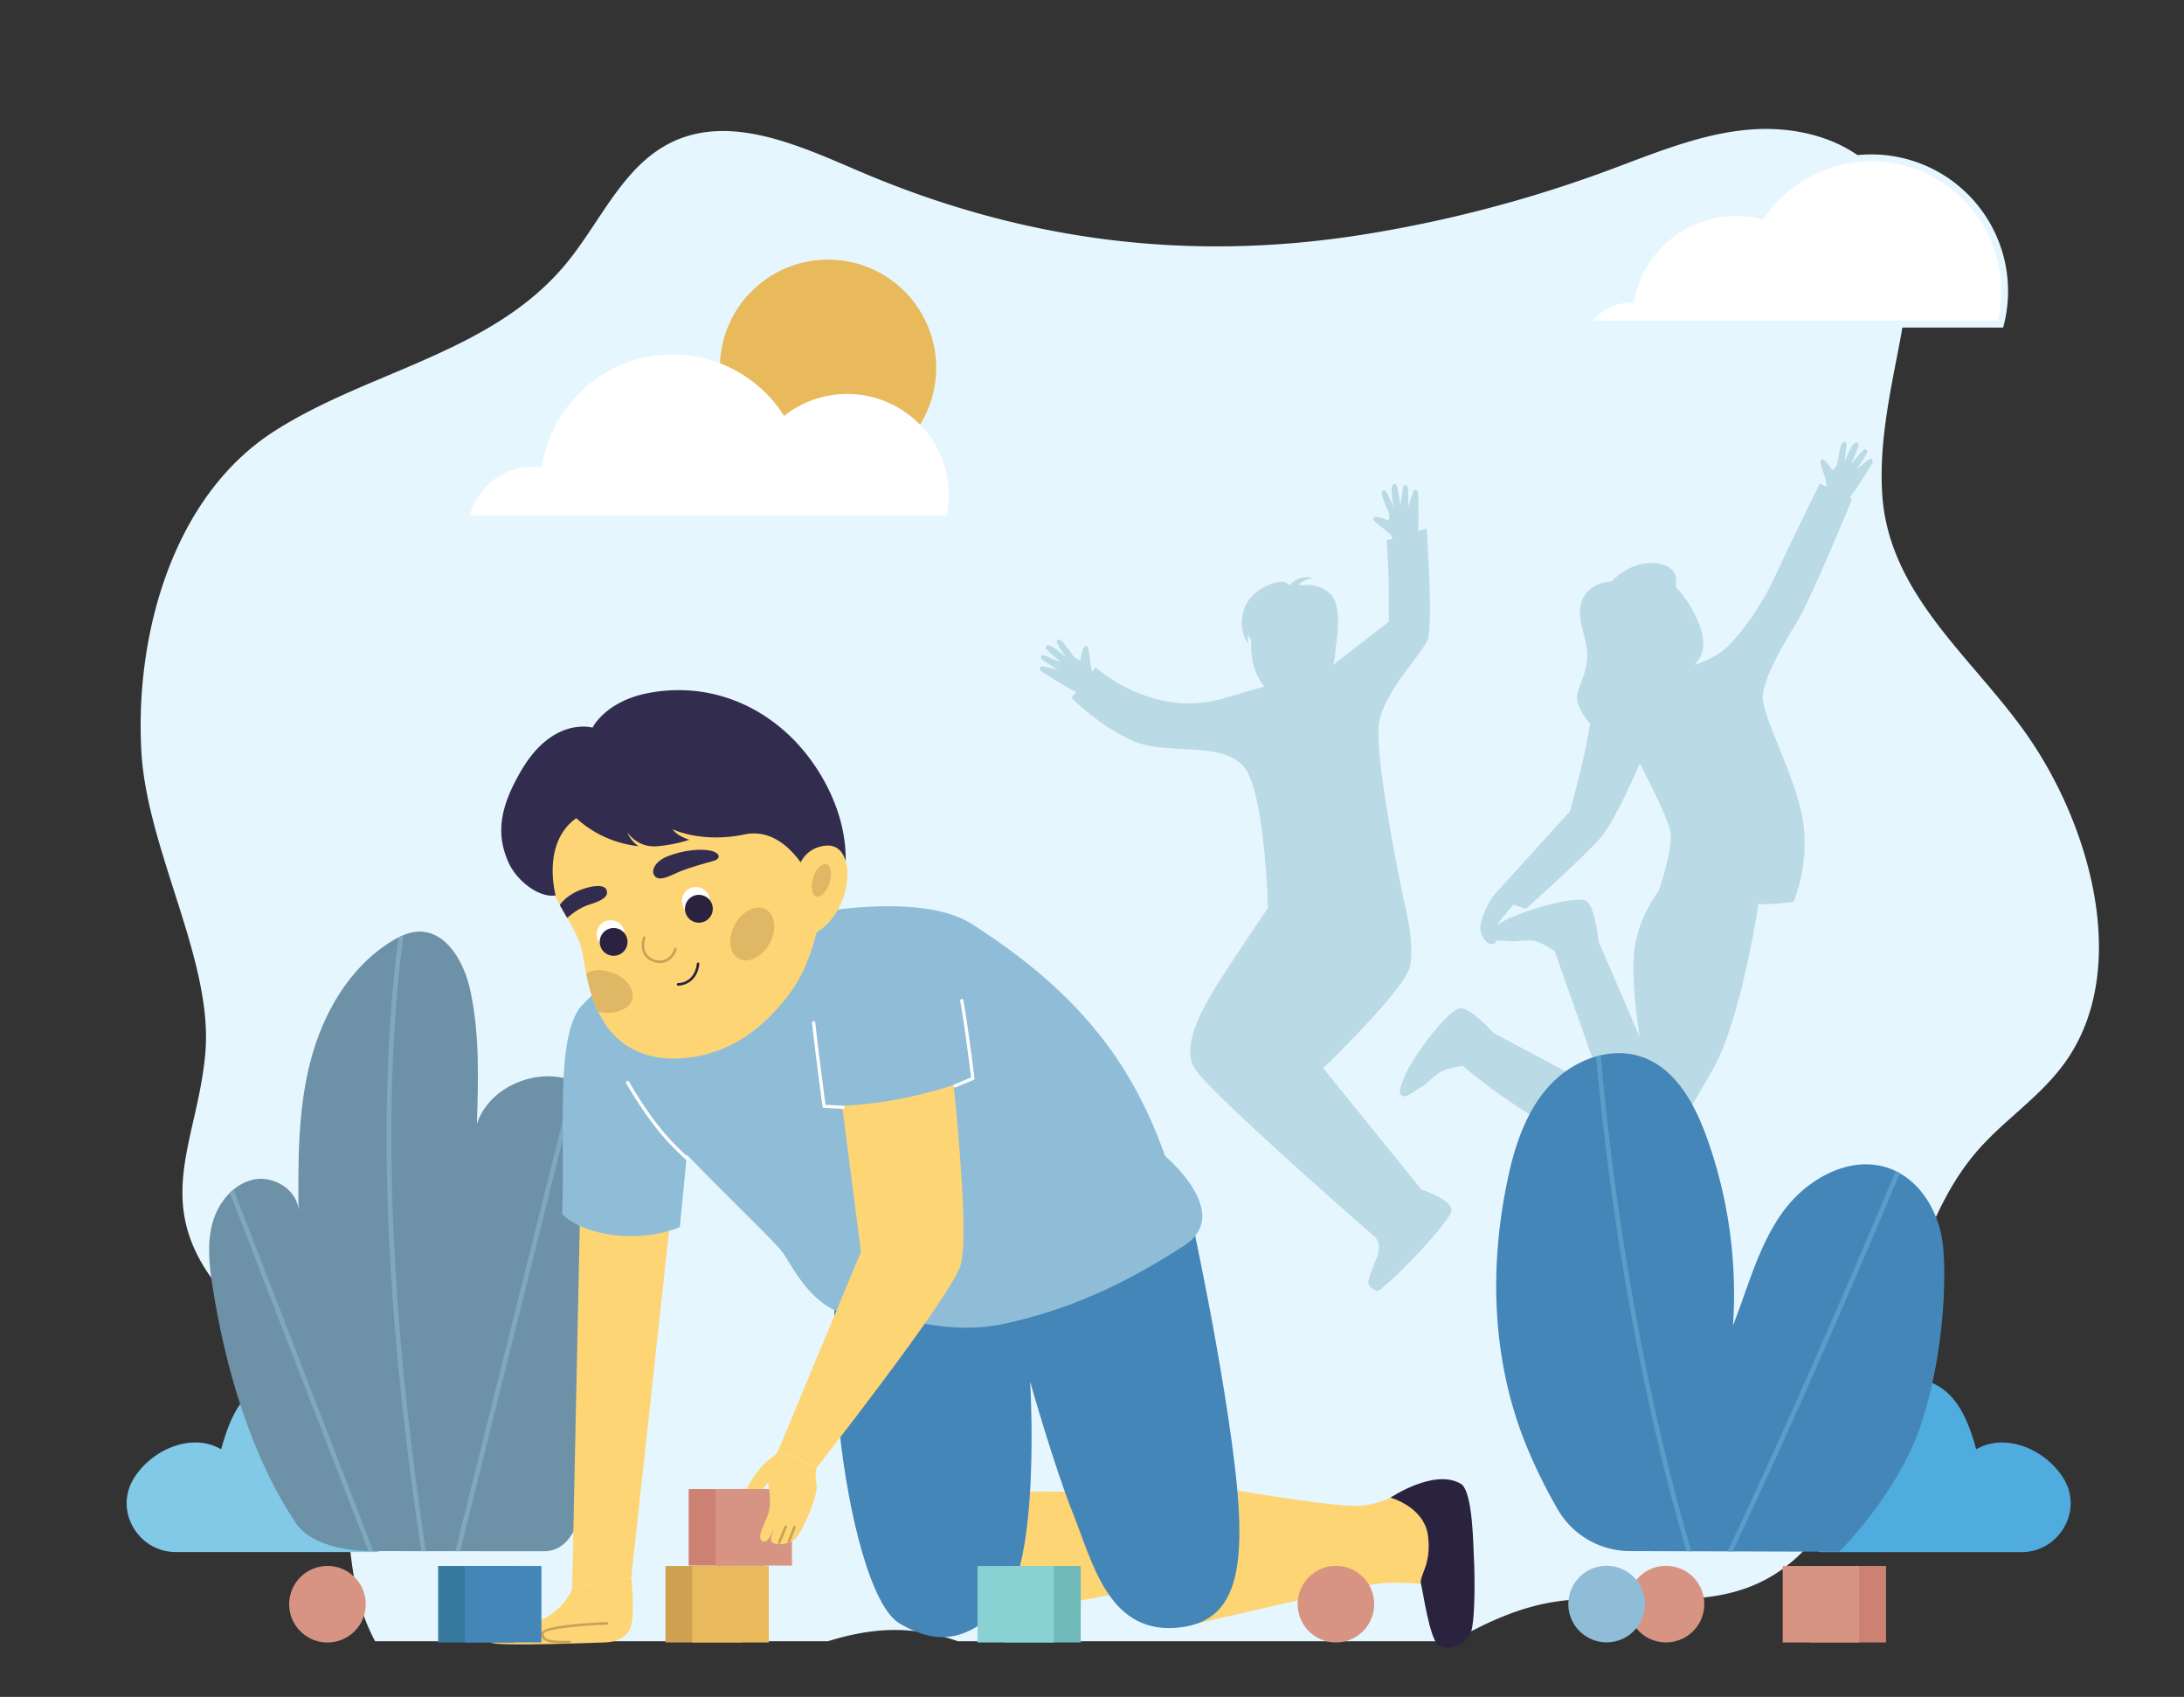 <svg id="_Layer_" data-name="&lt;Layer&gt;" xmlns="http://www.w3.org/2000/svg" xmlns:xlink="http://www.w3.org/1999/xlink" viewBox="0 0 1050.04 815.61"><rect x="0" y="0" width="1050.04" height="815.61" fill="#333333" stroke="none"/><defs><style>.cls-1{fill:#6d91a6;}.cls-2{fill:#4486b7;}.cls-3{fill:#50abdf;}.cls-4{fill:#e6f6ff;}.cls-5{fill:#82c9e8;}.cls-6{clip-path:url(#clip-path);}.cls-7{fill:#80a8bc;}.cls-8{fill:#fed575;}.cls-9{fill:#29233f;}.cls-10{fill:#badae5;}.cls-11{clip-path:url(#clip-path-2);}.cls-12{fill:#599ec9;}.cls-13{fill:#8fbdd8;}.cls-14{fill:#fff;}.cls-15{fill:#c9a157;}.cls-16{fill:#cc8172;}.cls-17{fill:#d89482;}.cls-18{fill:#cea251;}.cls-19{fill:#e8ba5b;}.cls-20{fill:#70baba;}.cls-21{fill:#89d1d3;}.cls-22{fill:#3879a0;}.cls-23{fill:#e0b865;}.cls-24{fill:#322c4f;}</style><clipPath id="clip-path"><path class="cls-1" d="M102.05,617.52c-1.52-10-2.56-20.32.2-30s10.12-18.7,20-20.63,21.38,5.6,21.28,15.69c-.21-24-.38-48.37,5.52-71.66s18.65-45.81,39.1-58.42c4-2.45,8.36-4.55,13-4.71,13.73-.45,22.12,15,25,28.43,4.5,20.95,3.82,42.62,3.13,64,5.14-15.71,23.33-25,39.67-22.49s30,15.12,36.65,30.27,6.87,32.48,3.72,48.71-9.51,31.63-15.84,46.91c-13.36,32.25-3.24,102-32.06,102s-83.32-.06-83.32-.06-26.54.39-35.81-13.41C120.29,699.35,108,656.19,102.05,617.52Z"/></clipPath><clipPath id="clip-path-2"><path class="cls-2" d="M923.74,684.18c11-33.57,12-69,10.49-84.91s-10.67-32.11-25.71-37.63c-18.68-6.85-39.8,4.83-51.44,21s-16.58,36-23.89,54.49a222.27,222.27,0,0,0-12.75-90.83c-5.74-15.82-14.73-32.35-30.54-38.11-15.35-5.58-33.18,1.17-44.38,13.05s-16.83,28-20.29,43.92c-12,55.28-4,100.08,9.5,131.83A256.32,256.32,0,0,0,749,725.62a40.24,40.24,0,0,0,34.68,19.92l100.6.3S912.76,717.75,923.74,684.18Z"/></clipPath></defs><path class="cls-3" d="M878.05,692.66c6.57-11.25,14.81-22,27.07-27.33a31,31,0,0,1,19-2.16c15.93,3.5,22.14,19.15,26,33.46,13.74-8.09,32.56-.32,41.38,13,.28.41.54.84.8,1.27,9.26,15.47-2.39,35.13-20.42,35.13H874.52Z"/><path class="cls-4" d="M974.57,353.28c-26.13-37.37-66.58-67.35-69.63-115.9-1.45-23,3.2-46,7.62-68.63,5.46-27.92,9.83-59.65-7.24-82.41-14.42-19.24-40.79-26.12-64.74-24s-46.44,11.87-69,20.15a619.58,619.58,0,0,1-116.8,30.35c-83.46,13.19-163.16,3-241.48-30.46-28.9-12.34-61.74-27.65-90.11-14.13-23.91,11.4-34.59,38.94-51.64,59.22-35.81,42.6-95.1,51-140.09,80.05C82.51,239.21,64.71,306.22,68,361.72,70.85,409,102.5,461.83,98.74,505.94c-3.61,42.24-25.82,71.57,5.38,111.63,15.16,19.45,37.59,30,49.85,52.25,16.71,30.38,9.12,72,20.61,105.8a88.07,88.07,0,0,0,5.76,13.24H398.13c12.75-4,25.69-6.19,38.86-5.14a95.44,95.44,0,0,1,23.51,5.14H698.68c14.57-8.37,29.48-15.28,45.18-18.32,36.34-7,76.08,6.74,108.87-13.52,58.6-36.21,49.88-147,97-202.76,14.18-16.79,32.89-27.72,45.16-46.6C1023.69,463.28,1004.7,396.36,974.57,353.28Z"/><path class="cls-5" d="M178.41,692.66c-6.57-11.25-14.81-22-27.07-27.33a31.05,31.05,0,0,0-19-2.16c-15.92,3.5-22.13,19.15-26,33.46-13.74-8.09-32.56-.32-41.38,13-.28.41-.54.84-.8,1.27C54.88,726.34,66.53,746,84.56,746h97.38Z"/><path class="cls-1" d="M102.05,617.52c-1.52-10-2.56-20.32.2-30s10.12-18.7,20-20.63,21.38,5.6,21.28,15.69c-.21-24-.38-48.37,5.52-71.66s18.65-45.81,39.1-58.42c4-2.45,8.36-4.55,13-4.71,13.73-.45,22.12,15,25,28.43,4.5,20.95,3.82,42.62,3.13,64,5.14-15.71,23.33-25,39.67-22.49s30,15.12,36.65,30.27,6.87,32.48,3.72,48.71-9.51,31.63-15.84,46.91c-13.36,32.25-3.24,102-32.06,102s-83.32-.06-83.32-.06-26.54.39-35.81-13.41C120.29,699.35,108,656.19,102.05,617.52Z"/><g class="cls-6"><path class="cls-7" d="M216.48,820.27a1.11,1.11,0,0,1-1.1-.91C199.76,739.09,182.1,620.26,186.63,510c2.71-66,12.26-98.08,12.36-98.39a1.12,1.12,0,1,1,2.14.65c-.09.31-9.58,32.19-12.27,98-2.49,60.72.48,163.57,28.72,308.7a1.13,1.13,0,0,1-.89,1.32Z"/><path class="cls-7" d="M192.4,783.05a1.12,1.12,0,0,1-1.05-.72L101.59,550.26a1.12,1.12,0,0,1,2.09-.8l89.76,232.06a1.12,1.12,0,0,1-.64,1.45A1.14,1.14,0,0,1,192.4,783.05Z"/><path class="cls-7" d="M203.34,813.7a1.24,1.24,0,0,1-.27,0,1.12,1.12,0,0,1-.81-1.36l76.3-305.87a1.12,1.12,0,0,1,2.17.54l-76.3,305.87A1.12,1.12,0,0,1,203.34,813.7Z"/></g><path class="cls-8" d="M696.63,725.39l-20.08-9.88s-9.87,7-21.92,8.2-69-8.87-69-8.87l-16.23,66.95s80.74-19,92.54-20.5,25.11.5,25.11.5Z"/><path class="cls-8" d="M536.61,766l-93.07,18.25,2.16-67.06s83.64-.93,83.78.57S536.61,766,536.61,766Z"/><path class="cls-8" d="M561.66,704.42c6.55,2.39,9,30.42,9.84,36.05s3.27,27.26,1.91,34.11-5.36.07-9.7-3.22-11.52-11.22-12.9-15.13S539,738.53,539,738.53l-2.8-29.32S554.35,701.76,561.66,704.42Z"/><polygon class="cls-8" points="529.48 717.75 536.23 709.21 553.95 732.73 554.64 757.55 536.61 766 529.48 717.75"/><path class="cls-2" d="M568.21,564.47s15.65,67.55,24,128.6c8,58.32,4.64,87.38-27.49,89.39s-39.67-32.15-48.83-55-20.61-63.35-20.61-63.35,5.47,88.62-14.12,108.38c-19.43,19.6-34.34,16-48.4,8s-24.87-53-29.06-92c-3.52-32.62-2.67-101.12-2.67-101.12Z"/><path class="cls-9" d="M702.32,713.17c6,3.53,6,31.13,6.36,36.82s.67,27.44-1.33,34.14-12.05,10-16.07,6.36-7.07-25.19-8.08-29.2,5.15-8.92,3.39-23-18.07-18.45-18.07-18.45S689.61,705.68,702.32,713.17Z"/><path class="cls-10" d="M899.08,220.61c-1,.39-6.4,5-6.4,5s4.52-6.88,5-8-.93-2.14-1.68-1.41-6.06,6.76-6.06,6.76,3.43-7.66,3.64-8.92-.94-1.79-2.23-.77-4.62,8.52-4.62,8.52.84-5.29.87-6.21.76-3.33-1.15-3.13-2.46,8.36-3.29,10.62A5.38,5.38,0,0,1,881,226s-4-6.39-5.46-5,3.29,10,2.5,12.5c0,.06,0,.19-.09.35l-3-1.47s-14.3,29-21.45,44.48-18.67,31.38-26.61,36.94a51,51,0,0,1-12.48,5.85c6.78-6.05,5.61-15.92-1.77-28.33a47.49,47.49,0,0,0-7-9.22,13.89,13.89,0,0,0,.06-5c-1.13-3.93-5.09-6.45-12.12-6.45-10.85,0-18.77,8.8-18.77,8.8s-11,.29-14.28,9.39,3.28,18.23,2.55,27.62-5.19,14.45-4.84,19.5c.29,4.35,4,9.28,6.35,12a13.39,13.39,0,0,0-.42,1.9c-2,13.5-9.31,40-9.31,40L717.6,431,717,432c-1.68,2.86-6.46,11.54-5,16.08,1.76,5.47,4.89,6.45,6.65,5.27a2.06,2.06,0,0,0,.72-1.32c2,.18,4.21.14,5.94.36,3.34.42,7.5-.77,12-.22,3.33.42,10.16,5,10.16,5s16.38,46.48,23.87,67.7l-53.26-28.38s-10.58-11.84-15.88-11.87S679.39,507.18,675,518.09c-2.17,5.46-2.77,8-.54,8.74s6.17-2.84,9.09-4.5,5.55-5.1,9.48-7.33c2.92-1.66,10.33-2.65,10.33-2.65s56.79,49.25,89.76,40.91c9.92-1.59,15.88-14.3,30.18-38.92,12.26-21.12,20.14-67.09,22.14-79.72,11.1,0,16.93-1.26,16.93-1.26A77.32,77.32,0,0,0,867,395.6c-2.78-21.05-20.65-52.43-19.46-61.56s8.34-21.84,15.89-34.15,27-60,27-60l-1.33-.65c2.72-3,10.28-15.13,11-16.47S900.08,220.22,899.08,220.61ZM785.75,457.22c-1.68,16.19,2.63,41.23,2.63,41.23l-19.86-46.06s-1.47-16-5.71-19.19S731,437.69,721,443.84l-1,.64a2.75,2.75,0,0,1,.34-.71c1-1.54,5-6.33,7.36-9l5.86,2.16s28.35-25.42,35.78-34S788.38,367,788.38,367s13.11,24.62,14.69,32.57-5.56,28.59-5.56,28.59S787.42,441,785.75,457.22Z"/><path class="cls-10" d="M683.42,571.79l-47.26-58.38s39.32-37.73,41.7-48.85-2.38-29.39-2.38-29.39-15.78-73.56-12.21-89.05,20.41-31.65,23.14-38.69-.5-53.35-.5-53.35l-4.13,1.21c.38-5.34.13-16.82.05-18.19-.1-1.55-1.49-2.12-2.11-1.24s-2.61,7.67-2.61,7.67,0-8.23-.25-9.39-1.94-1.28-2.17-.25-1.37,9-1.37,9-1.33-8.29-1.84-9.46-1.77-1-2.29.57.81,9.67.81,9.67-2.19-4.89-2.68-5.67-1.18-3.21-2.67-2,2.52,8.34,3.06,10.68a5.29,5.29,0,0,1-.15,3.59s-6.82-3.16-7.3-1.19,8.21,6.53,9,9.08c0,.1.13.39.25.74l-2.91.85c1.48,13.4,1.09,39.09,1.09,39.09L641,319.55a37.15,37.15,0,0,0,1.16-8.45c1.08-6.42,2.64-19.74-2.06-25.05-4.33-4.88-10.79-5.06-14.26-4.73-.55-.12-1.11-.22-1.68-.29a15,15,0,0,1,7.2-3.32s-6.47-1.64-11,3.24l-.8.07c-.67-.79-2.6-2.22-7.23-.73-6.16,2-15.29,7.21-15.29,19.32a17.8,17.8,0,0,0,2.84,9.48c.28.46.1-4.1.1-4.1l1.57,2.66c0,.8-.06,1.61-.06,2.43,0,8.32,2.45,15.18,6.35,19.88l-19.64,5.73c-34.21,10-61.36-14.89-61.36-14.89l-1.53,1.92c-1.62-2.29-1.06-11.58-3-12.18s-2.8,6.85-2.8,6.85a5.36,5.36,0,0,1-3.14-1.74c-1.71-1.68-5.7-8.83-7.51-8.19s-.11,2.5.3,3.32,3.44,5.24,3.44,5.24-6.23-5.36-7.83-5.73-2.41.62-1.68,1.66,7.11,6.5,7.11,6.5-7.37-3.17-8.37-3.51-1.78,1.17-.92,2,7.89,5.11,7.89,5.11-6.83-1.85-7.91-1.77-1.32,1.55-.05,2.44,12.31,7.95,16.54,9.93l-2.2,2.76s14,14.3,30.68,21.15,45.87-1.49,54.21,15.19,9.53,64.64,9.53,64.64-12.41,18.26-20.36,30.57-22.63,34.56-14.69,46.87,86,80.28,86,80.28a7,7,0,0,1,2.45,5.28c0,3.67-1.86,6.55-2.64,9.1-.84,2.72-2.9,6.37-2.35,8.65.49,2,4.32,3.52,4.32,3.52,7.14-4.37,35.77-34.37,35.57-39.06C697.74,576.41,683.42,571.79,683.42,571.79Z"/><path class="cls-2" d="M923.74,684.18c11-33.57,12-69,10.49-84.91s-10.67-32.11-25.71-37.63c-18.68-6.85-39.8,4.83-51.44,21s-16.58,36-23.89,54.49a222.27,222.27,0,0,0-12.75-90.83c-5.74-15.82-14.73-32.35-30.54-38.11-15.35-5.58-33.18,1.17-44.38,13.05s-16.83,28-20.29,43.92c-12,55.28-4,100.08,9.5,131.83A256.32,256.32,0,0,0,749,725.62a40.24,40.24,0,0,0,34.68,19.92l100.6.3S912.76,717.75,923.74,684.18Z"/><g class="cls-11"><path class="cls-12" d="M828.39,797.06a1.12,1.12,0,0,1-1-.74c-52-143-61.28-305.2-61.37-306.82a1.12,1.12,0,0,1,2.24-.12c.09,1.62,9.35,163.5,61.24,306.18a1.12,1.12,0,0,1-.67,1.43A1.07,1.07,0,0,1,828.39,797.06Z"/><path class="cls-12" d="M786.79,834.28a1,1,0,0,1-.56-.16,1.11,1.11,0,0,1-.4-1.53c48.66-82.17,135.89-294.37,136.76-296.51a1.12,1.12,0,0,1,2.07.85c-.21.54-22.21,54.11-49.95,117.16-25.61,58.2-61.48,136.62-87,179.64A1.13,1.13,0,0,1,786.79,834.28Z"/></g><polygon class="cls-8" points="279.64 546.49 275.07 763.7 303.49 758.52 325.54 556.37 279.64 546.49"/><path class="cls-13" d="M341.53,450s90.74-28.19,125.94-5.73c53.8,34.35,77.66,69.26,92.73,111.43,0,0,33.06,27.53,9.15,43-30.22,19.55-56.47,31-86.2,37.5-29.06,6.31-49.71-4.52-70.29-4s-32-23.65-36.07-29.52-24.68-24.87-48.28-49.47-49.37-69.28-49.37-69.28l25.1-25.61Z"/><path class="cls-13" d="M279.14,483.9c-12.22,15.48-7.31,60.26-8.87,99.74,11.72,11.21,38.33,13.72,56.57,6.19l4-40.67Z"/><path class="cls-8" d="M399.64,490.92l14.3,110.82L374,697.55,393,705s62.59-79.63,68.61-96.2-6.77-120.36-6.77-120.36Z"/><path class="cls-13" d="M419.22,442.73c-34.48,5.35-27.62,55.89-23.1,89,24,.06,47.9-4.72,71.63-13.39C467.75,518.37,462,436.09,419.22,442.73Z"/><path class="cls-14" d="M459.13,522.7a.77.77,0,0,1-.29-1.48l8.07-3.34c-.5-4-3.48-27.34-5.27-36.85a.77.77,0,0,1,1.51-.29c2,10.42,5.33,37.27,5.36,37.54a.75.75,0,0,1-.47.8l-8.61,3.56A.8.8,0,0,1,459.13,522.7Z"/><path class="cls-14" d="M405.16,533h0l-9-.46a.77.77,0,0,1-.72-.67c-.82-6-4.26-32.45-5-40.19a.77.77,0,0,1,1.54-.15c.71,7.17,3.85,31.55,4.93,39.5l8.4.43a.77.77,0,0,1,0,1.54Z"/><path class="cls-14" d="M330.61,557.87a.76.76,0,0,1-.53-.2c-2.79-2.58-5.36-5.09-7.65-7.47-7.11-7.42-14.29-17.33-21.34-29.48a.77.77,0,0,1,1.34-.77c7,12,14.09,21.86,21.11,29.18,2.27,2.36,4.82,4.85,7.59,7.41a.77.77,0,0,1-.52,1.33Z"/><path class="cls-8" d="M275.07,763.7s-5.38,16.25-28.43,18.52c-10.29,1-11.74,5.7-10.43,7.27,1.7,2,53,0,53,0,4.2,0,9.78-.63,13.2-5.51s1.12-25.46,1.12-25.46Z"/><path class="cls-15" d="M271.58,789.87c-5.52,0-9-.43-10.52-2.09a3.39,3.39,0,0,1-.75-2.81c.51-3.87,24.25-5,31.52-5.31a.61.61,0,0,1,.64.59.62.62,0,0,1-.59.64c-16.51.6-30.12,2.51-30.35,4.24A2.15,2.15,0,0,0,262,787c1.35,1.52,5.75,1.76,11.95,1.66a.63.63,0,0,1,.62.6.61.61,0,0,1-.6.63Z"/><rect class="cls-16" x="331.11" y="715.73" width="36.76" height="36.76"/><rect class="cls-17" x="344.02" y="715.73" width="36.76" height="36.76"/><path class="cls-8" d="M374,697.55c-.61,2-4.61,3.7-7.73,7.23a65.59,65.59,0,0,0-7.43,11l7.82-.09,2.59-2.93s2.28,9.61-.19,15.77-3.84,8.51-3.51,10.64,2.36,2.52,3.85.66,4.64-10.08,4.64-10.08-4.51,9.88-3,11.4c1.78,1.75,6.59.92,7.72.53,3.27-1.11,4.69-2.72,7.43-8a81.26,81.26,0,0,0,6-15.5c1.48-4.93-1.36-9.21.74-13.11Z"/><path class="cls-15" d="M374.59,742.12a.67.67,0,0,1-.24,0,.61.61,0,0,1-.33-.8l3.16-7.69a.61.61,0,0,1,.8-.34.62.62,0,0,1,.34.8l-3.17,7.69A.59.59,0,0,1,374.59,742.12Z"/><path class="cls-15" d="M379.25,741.52a.59.59,0,0,1-.22,0,.62.62,0,0,1-.35-.8l2.75-6.87a.61.61,0,0,1,.79-.35.62.62,0,0,1,.35.8l-2.75,6.88A.61.61,0,0,1,379.25,741.52Z"/><rect class="cls-18" x="319.97" y="752.69" width="36.76" height="36.76"/><rect class="cls-19" x="332.87" y="752.69" width="36.76" height="36.76"/><rect class="cls-20" x="482.85" y="752.69" width="36.76" height="36.76" transform="translate(1002.46 1542.14) rotate(180)"/><rect class="cls-21" x="469.94" y="752.69" width="36.76" height="36.76" transform="translate(976.65 1542.14) rotate(180)"/><rect class="cls-16" x="870.02" y="752.69" width="36.76" height="36.76" transform="translate(1776.8 1542.14) rotate(180)"/><rect class="cls-17" x="857.12" y="752.69" width="36.76" height="36.76" transform="translate(1750.99 1542.14) rotate(180)"/><circle class="cls-17" cx="642.31" cy="771.07" r="18.41" transform="translate(-255.7 1219.05) rotate(-76.72)"/><circle class="cls-17" cx="157.44" cy="771.07" r="18.41" transform="translate(-499.12 337.17) rotate(-45)"/><circle class="cls-17" cx="801.03" cy="771.07" r="18.41" transform="translate(-133.45 1373.51) rotate(-76.72)"/><circle class="cls-13" cx="772.5" cy="771.07" r="18.41" transform="translate(-70.94 1463.83) rotate(-84.35)"/><rect class="cls-22" x="210.65" y="752.69" width="36.76" height="36.76"/><rect class="cls-2" x="223.55" y="752.69" width="36.76" height="36.76"/><path class="cls-8" d="M278.57,452.78c3.28,8.78,2.26,21.11,10.38,36.07s23.44,22.56,44.56,19.17c23.75-3.82,38.05-19.7,46.56-31.07s14.52-30.67,15-46.39-10.17-46.07-25.95-61.49-41.54-23.22-59.42-16-28.16,10.38-38.45,25.32-13.32,30.77-9.19,42.11S275.3,444,278.57,452.78Z"/><path class="cls-14" d="M291.15,442.77a6.73,6.73,0,1,1-3.84,8.71A6.72,6.72,0,0,1,291.15,442.77Z"/><path class="cls-9" d="M288.36,453.23a6.68,6.68,0,1,0,4.24-6.73A6.7,6.7,0,0,0,288.36,453.23Z"/><path class="cls-14" d="M332.13,426.84a6.73,6.73,0,1,1-3.83,8.72A6.73,6.73,0,0,1,332.13,426.84Z"/><path class="cls-9" d="M329.34,437.3a6.69,6.69,0,1,0,4.24-6.73A6.7,6.7,0,0,0,329.34,437.3Z"/><path class="cls-15" d="M317.29,462.9a10,10,0,0,1-4.83-1.37c-6-3.38-3.34-10.93-3.32-11a.63.63,0,0,1,.8-.37.61.61,0,0,1,.36.79c-.1.27-2.35,6.65,2.76,9.51a7.56,7.56,0,0,0,6.66.75,8,8,0,0,0,4.44-5.29.62.62,0,0,1,1.18.35,9.18,9.18,0,0,1-5.16,6.08A7.51,7.51,0,0,1,317.29,462.9Z"/><path class="cls-9" d="M326,473.78h0a.61.61,0,0,1-.6-.63.6.6,0,0,1,.63-.61c.32,0,7.82,0,9-9.35a.61.61,0,1,1,1.22.15C335,473.62,326.5,473.78,326,473.78Z"/><path class="cls-23" d="M370,453.53c-3.61,6.55-10.26,9.8-14.86,7.26s-5.41-9.9-1.8-16.44,10.26-9.8,14.86-7.26S373.58,447,370,453.53Z"/><path class="cls-23" d="M303.87,480.74c1.68-5-2.71-10.95-9.79-13.33-4.95-1.67-9.11-1.51-12.22.66a92.56,92.56,0,0,0,3.23,12.22,47.21,47.21,0,0,0,2.63,6C294.41,488.11,302.29,485.45,303.87,480.74Z"/><path class="cls-24" d="M279,427.76c-5.37,2.05-8.91,5.65-9.84,7.27l.06.15c1.16,2.05,2.34,4.06,3.46,6,2.35-2,6.15-5,10.7-6.39,6.44-2,9.23-3.95,8.31-6.85S285.33,425.35,279,427.76Z"/><path class="cls-24" d="M321.07,411.54c-6,2.34-8.6,7.06-6.09,9.74s8.12-.93,12.61-2.68,11.82-3.81,15.52-4.82,3.17-4-1.71-4.95S328.56,408.62,321.07,411.54Z"/><path class="cls-24" d="M380.47,354.43c-18.85-18.42-43.67-26.11-68.74-21.32-20.78,4-26.84,16.63-26.84,16.63s-18.79-5.54-34.12,20.35c-11,18.64-12.14,31.34-6.27,44.49,3.85,8.61,14.44,17.06,22.65,15.82,0-.1-7-25.07,9.91-37.14A52.63,52.63,0,0,0,307,406.72,14.88,14.88,0,0,1,301.6,400a.76.76,0,0,1,.08.11,15.59,15.59,0,0,0,13.94,6.66,68.37,68.37,0,0,0,15.84-3.14s-5.47-1.47-8.15-5.06c0,0,13.8,6.82,34.55,2.52,24.07-5,35.93,30.31,35.93,30.31l12.14-9.25C410,394.35,394.74,368.37,380.47,354.43Z"/><path class="cls-8" d="M382.05,430s-2-21.73,14.85-23.54,13.31,36.8-9.24,43.86Z"/><path class="cls-23" d="M398.86,424.34c-1.36,4.29-4.23,7.2-6.41,6.51s-2.84-4.73-1.48-9,4.23-7.2,6.41-6.51S400.22,420.06,398.86,424.34Z"/><circle class="cls-19" cx="398.13" cy="176.8" r="52" transform="translate(134.58 523.66) rotate(-76.72)"/><path class="cls-14" d="M455.32,247.73a48.94,48.94,0,0,0-48-58.38A48.71,48.71,0,0,0,377,199.91a63.48,63.48,0,0,0-116.45,24.78,30.72,30.72,0,0,0-4.32-.31,31.4,31.4,0,0,0-30.34,23.35Z"/><path class="cls-14" d="M961.78,155.78A64,64,0,0,0,847,103.65a51.47,51.47,0,0,0-62.85,40.1,25.17,25.17,0,0,0-21.34,12Z"/><path class="cls-4" d="M963.09,157.46H759.76l1.57-2.55a26.7,26.7,0,0,1,21.39-12.8,53.18,53.18,0,0,1,63.51-40.36A65.73,65.73,0,0,1,963.41,156.2ZM766,154.1H960.46a62.36,62.36,0,0,0-112.12-49.5l-.66,1-1.13-.28a49.8,49.8,0,0,0-60.8,38.79l-.26,1.35h-1.38A23.36,23.36,0,0,0,766,154.1Z"/></svg>
